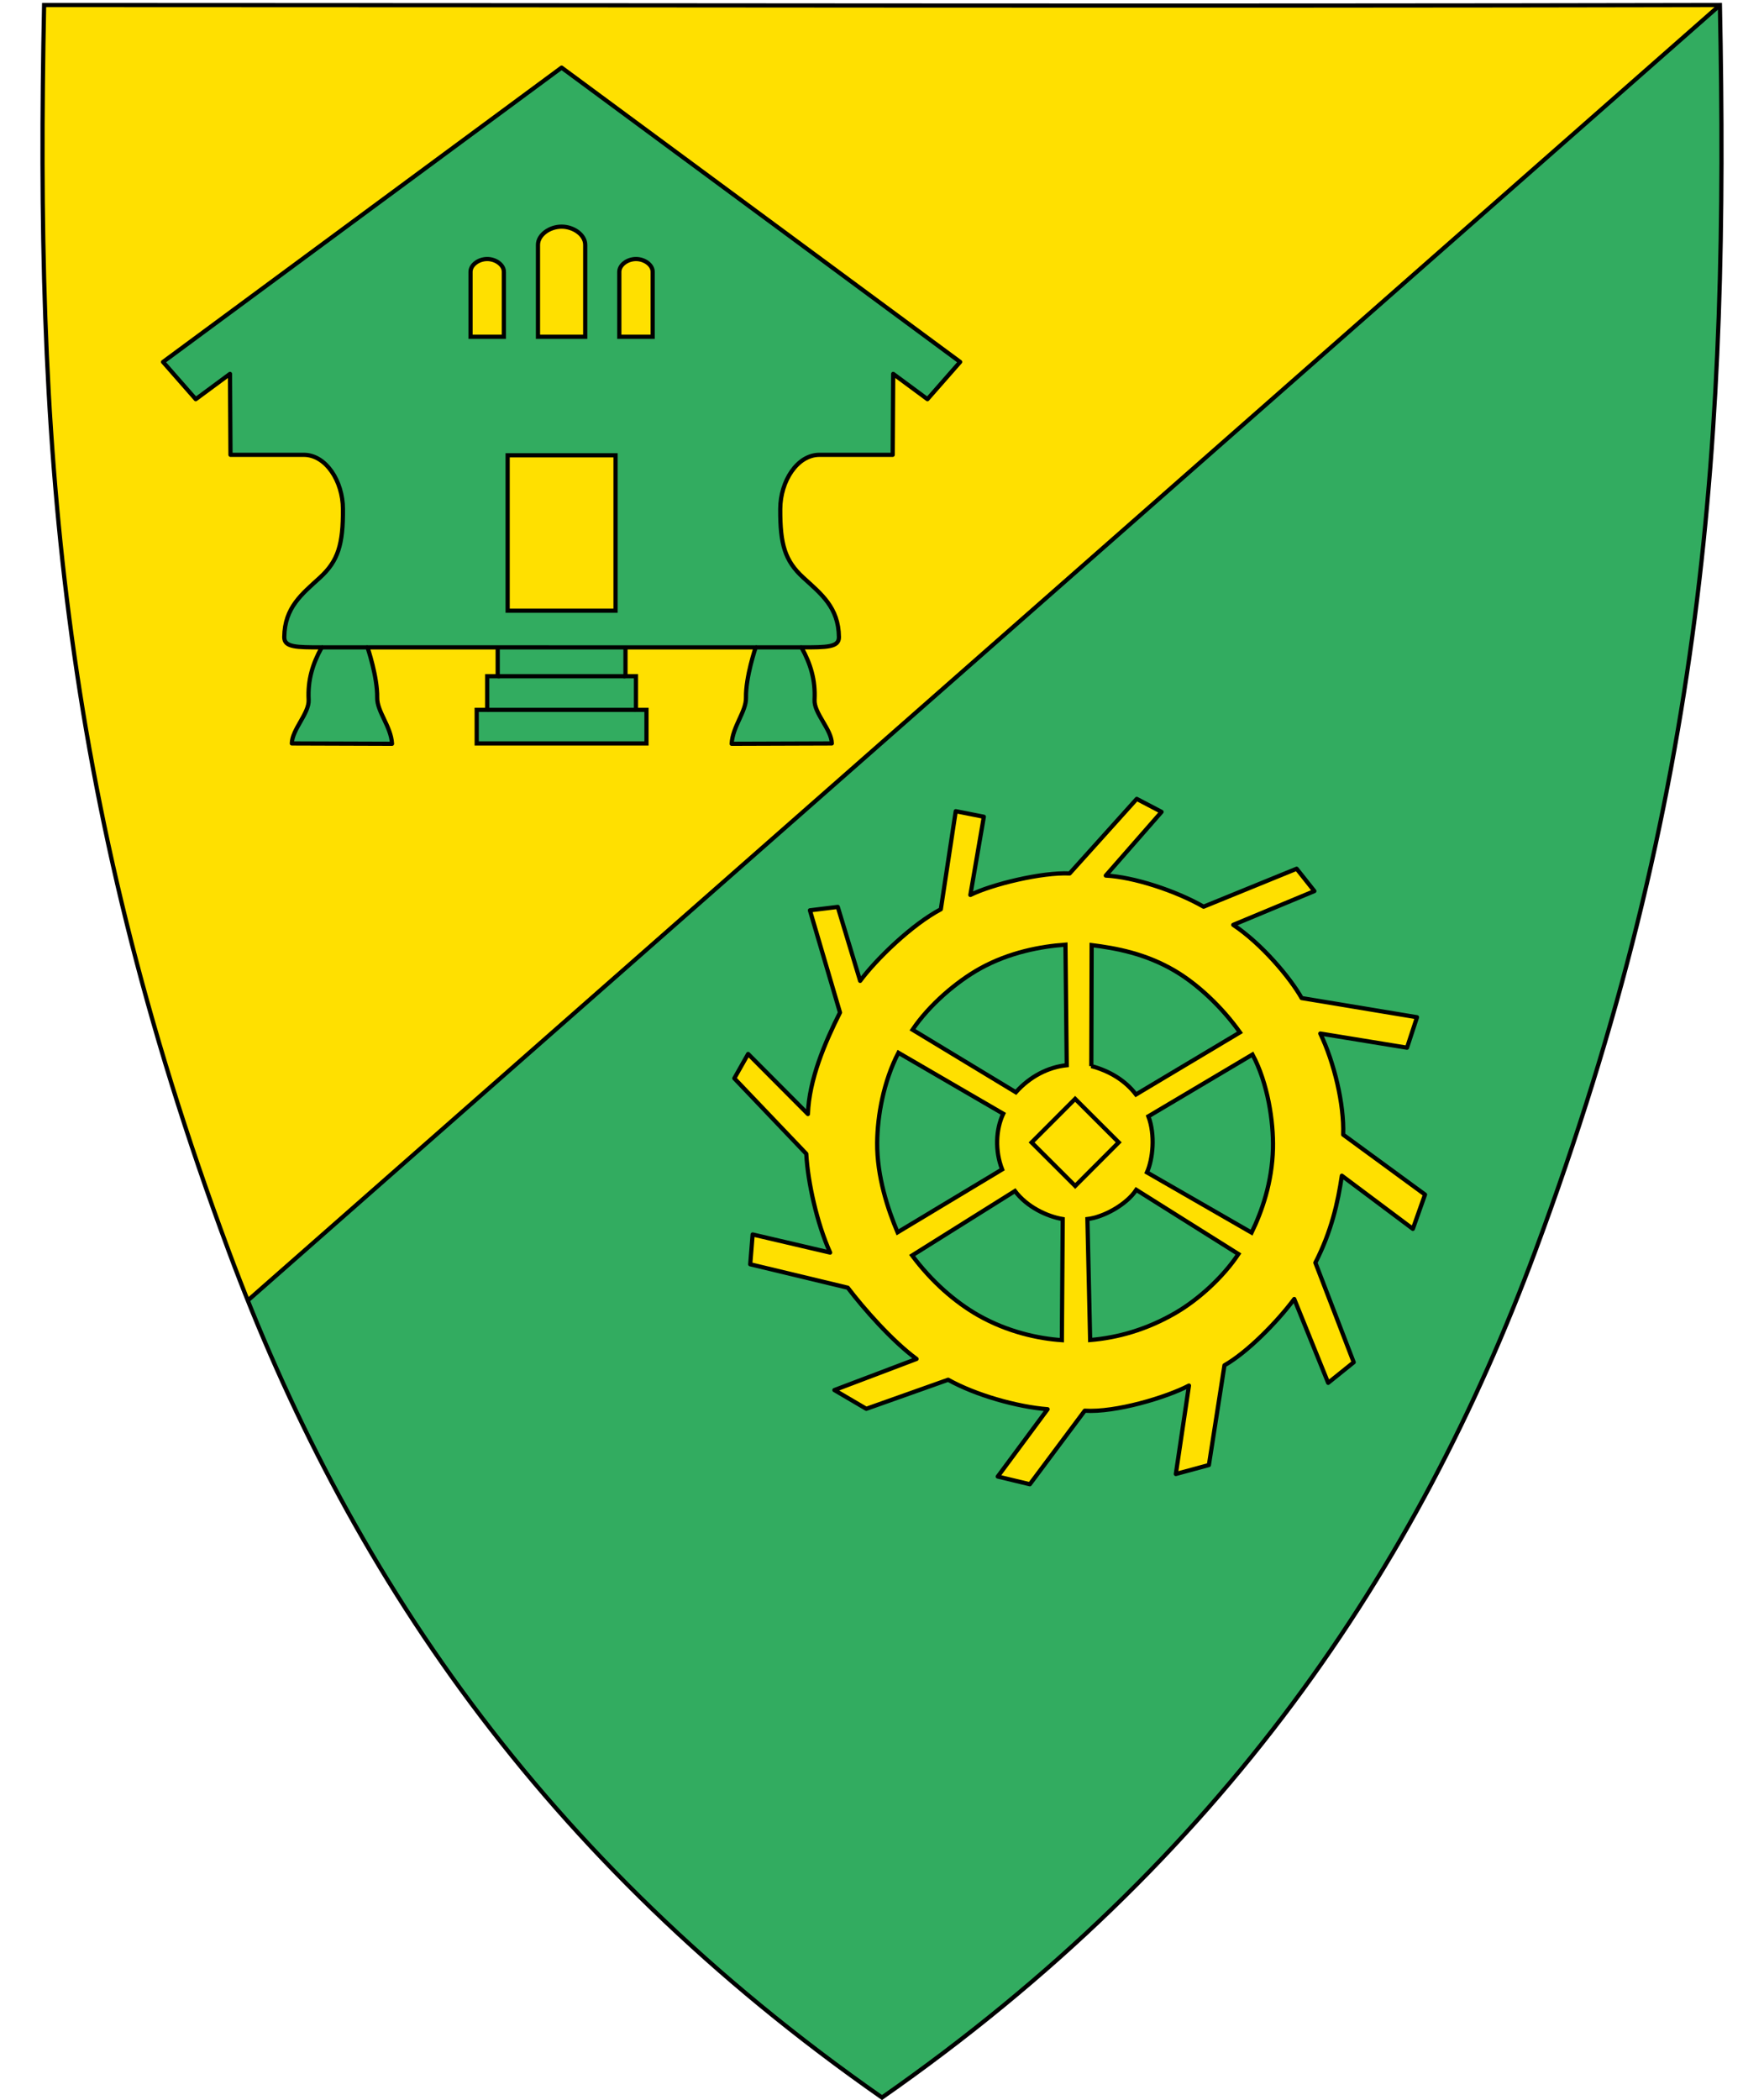 <?xml version="1.0" encoding="UTF-8" standalone="no"?>
<svg
   xmlns:dc="http://purl.org/dc/elements/1.1/"
   xmlns:cc="http://creativecommons.org/ns#"
   xmlns:rdf="http://www.w3.org/1999/02/22-rdf-syntax-ns#"
   xmlns:svg="http://www.w3.org/2000/svg"
   xmlns="http://www.w3.org/2000/svg"
   xml:space="preserve"
   enable-background="new 30.5 31.5 412 533"
   viewBox="30.5 31.5 420 500"
   height="500"
   width="420"
   y="0"
   x="0"
   version="1.1"
   id="svg2"><defs
     id="defs6" /><path
     style="fill:#32ac60;fill-opacity:1;fill-rule:evenodd"
     d="m 41,32.7 c -2.09,102.46 3.38,187.49 43.93,296.59 28.05,75.48 74.21,144.77 155.57,201.59 81.36,-56.82 127.52,-126.11 155.57,-201.59 40.55,-109.1 46.02,-194.13 43.93,-296.59 -133,0.29 -266,0 -399,0 z"
     id="path4218" /><path
     style="fill:#ffe000;fill-opacity:1;fill-rule:evenodd;stroke:none;stroke-width:1px;stroke-linecap:butt;stroke-linejoin:miter;stroke-opacity:1"
     d="M 89.494,341.123 439.966,32.757 l -398.9,-2e-6 c -3.446,109.631 7.238,205.739 48.429,308.366 z"
     id="path4829" /><path
     style="fill:none;stroke:#000000"
     id="path4224"
     d="m 41,32.7 c -2.09,102.46 3.38,187.49 43.93,296.59 28.05,75.48 74.21,144.77 155.57,201.59 81.36,-56.82 127.52,-126.11 155.57,-201.59 40.55,-109.1 46.02,-194.13 43.93,-296.59 -133,0.29 -266,0 -399,0 z" /><path
     style="fill:#ffe000;fill-opacity:1;fill-rule:evenodd;stroke:#000000;stroke-width:1;stroke-linecap:round;stroke-linejoin:round;stroke-miterlimit:4;stroke-dasharray:none;stroke-opacity:1"
     d="m 275.699,384.873 -7.637,-1.836 11.866,-16.028 c -7.181,-0.548 -17.137,-3.358 -23.68,-7.017 l -19.485,6.919 -7.597,-4.461 19.555,-7.411 c -5.903,-4.361 -12.554,-11.961 -16.37,-16.959 l -23.226,-5.581 0.574,-7.095 18.451,4.312 c -3.113,-6.863 -5.319,-16.761 -5.683,-23.524 l -17.131,-17.961 3.288,-5.805 14.237,14.305 c 0.275,-8.179 4.035,-17.013 7.638,-24.168 l -7.161,-24.333 6.631,-0.812 5.329,17.606 c 3.859,-5.213 12.375,-13.436 19.209,-17.049 l 3.547,-23.348 6.691,1.326 -3.205,18.617 c 5.152,-2.544 17.045,-5.435 23.636,-5.12 l 15.976,-17.749 5.909,3.093 -13.28,15.163 c 6.612,0.324 16.614,3.589 23.288,7.409 l 22.156,-9.04 4.219,5.325 -19.319,8.04 c 6.776,4.5 13.574,12.607 16.292,17.431 l 27.468,4.56 -2.381,7.252 -20.65,-3.369 c 3.27,6.784 5.712,16.84 5.448,24.074 l 19.488,14.269 -2.895,8.162 -16.907,-12.656 c -0.952,6.436 -2.49,13.255 -6.303,20.711 l 9.125,23.705 -6.081,4.897 -8.078,-19.963 c -3.969,5.338 -11.056,12.625 -16.617,15.792 l -3.704,23.741 -7.87,2.13 3.126,-21.052 c -5.388,2.824 -17.516,6.465 -24.815,5.984 z"
     id="path4300" /><path
     style="fill:none;fill-opacity:1;fill-rule:evenodd;stroke:#000000;stroke-width:1;stroke-linecap:butt;stroke-linejoin:miter;stroke-miterlimit:4;stroke-dasharray:none;stroke-opacity:1"
     d="m 296.86,303.479 -10.376,-10.36 -10.36,10.376 10.376,10.36 z"
     id="path4310" /><path
     id="path4355"
     d="m 290.334,285.312 0.08,-28.799 c 5.841,0.722 12.818,2.013 19.763,6.094 5.495,3.229 11.262,8.664 15.546,14.678 l -24.753,14.791 c -2.551,-3.34 -6.316,-5.614 -10.637,-6.764 z"
     style="fill:#32ac60;fill-opacity:1;fill-rule:evenodd;stroke:#000000;stroke-width:1;stroke-linecap:butt;stroke-linejoin:miter;stroke-miterlimit:4;stroke-dasharray:none;stroke-opacity:1" /><path
     style="fill:#32ac60;fill-opacity:1;fill-rule:evenodd;stroke:#000000;stroke-width:1;stroke-linecap:butt;stroke-linejoin:miter;stroke-miterlimit:4;stroke-dasharray:none;stroke-opacity:1"
     d="m 284.178,256.405 c -5.801,0.415 -13.32,1.79 -20.361,5.703 -5.571,3.096 -12.12,8.7 -16.049,14.55 l 24.599,14.889 c 3.36,-3.773 7.763,-6 12.117,-6.438 z"
     id="path4747" /><path
     style="fill:#32ac60;fill-opacity:1;fill-rule:evenodd;stroke:#000000;stroke-width:1;stroke-linecap:butt;stroke-linejoin:miter;stroke-miterlimit:4;stroke-dasharray:none;stroke-opacity:1"
     d="m 283.323,350.569 c -5.517,-0.363 -12.905,-1.945 -19.906,-5.93 -5.539,-3.153 -11.151,-8.067 -15.741,-14.242 l 24.476,-15.337 c 2.885,3.803 7.611,6.039 11.377,6.681 z"
     id="path4749" /><path
     id="path4751"
     d="m 290.061,350.535 c 6.455,-0.541 13.342,-2.409 20.277,-6.429 5.514,-3.196 11.399,-8.575 15.022,-14.044 L 301.04,314.776 c -2.32,3.537 -7.827,6.527 -11.634,6.958 z"
     style="fill:#32ac60;fill-opacity:1;fill-rule:evenodd;stroke:#000000;stroke-width:1;stroke-linecap:butt;stroke-linejoin:miter;stroke-miterlimit:4;stroke-dasharray:none;stroke-opacity:1" /><path
     id="path4753"
     d="m 244.206,324.891 c -2.289,-5.422 -4.926,-13.291 -4.855,-21.346 0.056,-6.373 1.517,-14.573 5.056,-21.403 l 24.957,14.515 c -1.769,3.728 -1.99,8.843 -0.262,13.258 z"
     style="fill:#32ac60;fill-opacity:1;fill-rule:evenodd;stroke:#000000;stroke-width:1;stroke-linecap:butt;stroke-linejoin:miter;stroke-miterlimit:4;stroke-dasharray:none;stroke-opacity:1" /><path
     style="fill:#32ac60;fill-opacity:1;fill-rule:evenodd;stroke:#000000;stroke-width:1;stroke-linecap:butt;stroke-linejoin:miter;stroke-miterlimit:4;stroke-dasharray:none;stroke-opacity:1"
     d="m 328.497,324.964 c 2.468,-5.065 4.891,-11.973 5.088,-20.026 0.155,-6.371 -1.234,-15.617 -4.876,-22.378 l -24.788,14.719 c 1.67,4.407 1.082,10.157 -0.335,13.348 z"
     id="path4755" /><path
     id="path4757"
     d="M 89.494,341.123 439.966,32.757"
     style="fill:none;fill-rule:evenodd;stroke:#000000;stroke-width:1px;stroke-linecap:butt;stroke-linejoin:miter;stroke-opacity:1" /><path
     id="path4785"
     d="m 149,185.624 0,6.876 -2.5,0 0,8 -2.5,0 0,8 20.212,0 20.212,0 0,-8 -2.5,0 0,-8 -2.5,0 0,-6.876"
     style="fill:#32ac60;fill-opacity:1;fill-rule:evenodd;stroke:#000000;stroke-width:1px;stroke-linecap:butt;stroke-linejoin:miter;stroke-opacity:1" /><path
     id="path4761"
     d="m 117.999,185.624 c 0,0 2.396,6.984 2.311,11.982 -0.057,3.313 3.29,6.809 3.528,10.972 L 99.987,208.5 c 0.055,-3.36 4.167,-7.172 4.001,-10.398 -0.244,-4.737 0.958,-8.576 3.115,-12.478 -6.051,0 -8.948,0.002 -8.922,-2.447 0.076,-7.095 4.259,-10.281 8.487,-14.155 4.354,-3.99 5.528,-7.906 5.484,-16.35 -0.035,-6.637 -4.052,-12.887 -9.332,-12.887 l -17.442,0 -0.118,-19.268 -8.156,6.022 -7.786,-8.866 94.894,-70.071 94.894,70.071 -7.786,8.866 -8.156,-6.022 -0.118,19.268 -17.442,0 c -5.28,0 -9.297,6.25 -9.332,12.887 -0.044,8.444 1.13,12.359 5.484,16.35 4.228,3.874 8.411,7.06 8.487,14.155 0.026,2.448 -2.871,2.447 -8.922,2.447 2.157,3.902 3.359,7.74 3.115,12.478 -0.166,3.226 4.058,7.037 4.112,10.398 l -23.85,0.079 c 0.237,-4.163 3.473,-7.66 3.416,-10.972 -0.086,-4.998 2.311,-11.982 2.311,-11.982 l -46.213,0 z"
     style="fill:#32ac60;fill-opacity:1;fill-rule:evenodd;stroke:#000000;stroke-width:1px;stroke-linecap:round;stroke-linejoin:round;stroke-opacity:1" /><path
     id="path4795"
     d="m 151.368,176.891 0,-36.994 c 8.563,0 17.126,0 25.689,0 l 0,36.994 c -8.563,0 -17.126,0 -25.689,0 z"
     style="fill:#ffe000;fill-opacity:1;fill-rule:evenodd;stroke:#000000;stroke-width:1px;stroke-linecap:butt;stroke-linejoin:miter;stroke-opacity:1" /><path
     id="path4801"
     d="m 158.589,111.68 0,-21.885 c 0,-2.392 2.777,-4.333 5.624,-4.333 2.846,0 5.624,1.94 5.624,4.333 l 0,21.885 c -3.749,0 -7.498,0 -11.247,0 z"
     style="fill:#ffe000;fill-opacity:1;fill-rule:evenodd;stroke:#000000;stroke-width:1px;stroke-linecap:butt;stroke-linejoin:miter;stroke-opacity:1" /><path
     id="path4809"
     d="m 150.471,96.227 0,15.453 c -2.647,0 -5.294,0 -7.941,0 l 0,-15.453 c 0,-1.689 1.961,-3.059 3.971,-3.059 2.01,0 3.971,1.37 3.971,3.059 z"
     style="fill:#ffe000;fill-opacity:1;fill-rule:evenodd;stroke:#000000;stroke-width:1;stroke-linecap:butt;stroke-linejoin:miter;stroke-miterlimit:4;stroke-dasharray:none;stroke-opacity:1" /><path
     id="path4823"
     d="m 185.896,111.68 0,-15.453 c 0,-1.689 -1.961,-3.059 -3.971,-3.059 -2.01,0 -3.971,1.37 -3.971,3.059 l 0,15.453 3.971,0 z"
     style="fill:#ffe000;fill-opacity:1;fill-rule:evenodd;stroke:#000000;stroke-width:1;stroke-linecap:butt;stroke-linejoin:miter;stroke-miterlimit:4;stroke-dasharray:none;stroke-opacity:1" /><path
     id="path4833"
     d="m 149,192.5 30.425,0"
     style="fill:none;fill-rule:evenodd;stroke:#000000;stroke-width:1px;stroke-linecap:butt;stroke-linejoin:miter;stroke-opacity:1" /><path
     id="path4835"
     d="m 181.925,200.5 -35.425,0"
     style="fill:none;fill-rule:evenodd;stroke:#000000;stroke-width:1px;stroke-linecap:butt;stroke-linejoin:miter;stroke-opacity:1" /><path
     id="path4837"
     d="m 107.103,185.624 10.896,5e-5"
     style="fill:none;fill-rule:evenodd;stroke:#000000;stroke-width:1px;stroke-linecap:butt;stroke-linejoin:miter;stroke-opacity:1" /><path
     id="path4839"
     d="m 210.425,185.624 10.896,-5e-5"
     style="fill:none;fill-rule:evenodd;stroke:#000000;stroke-width:1px;stroke-linecap:butt;stroke-linejoin:miter;stroke-opacity:1" /></svg>